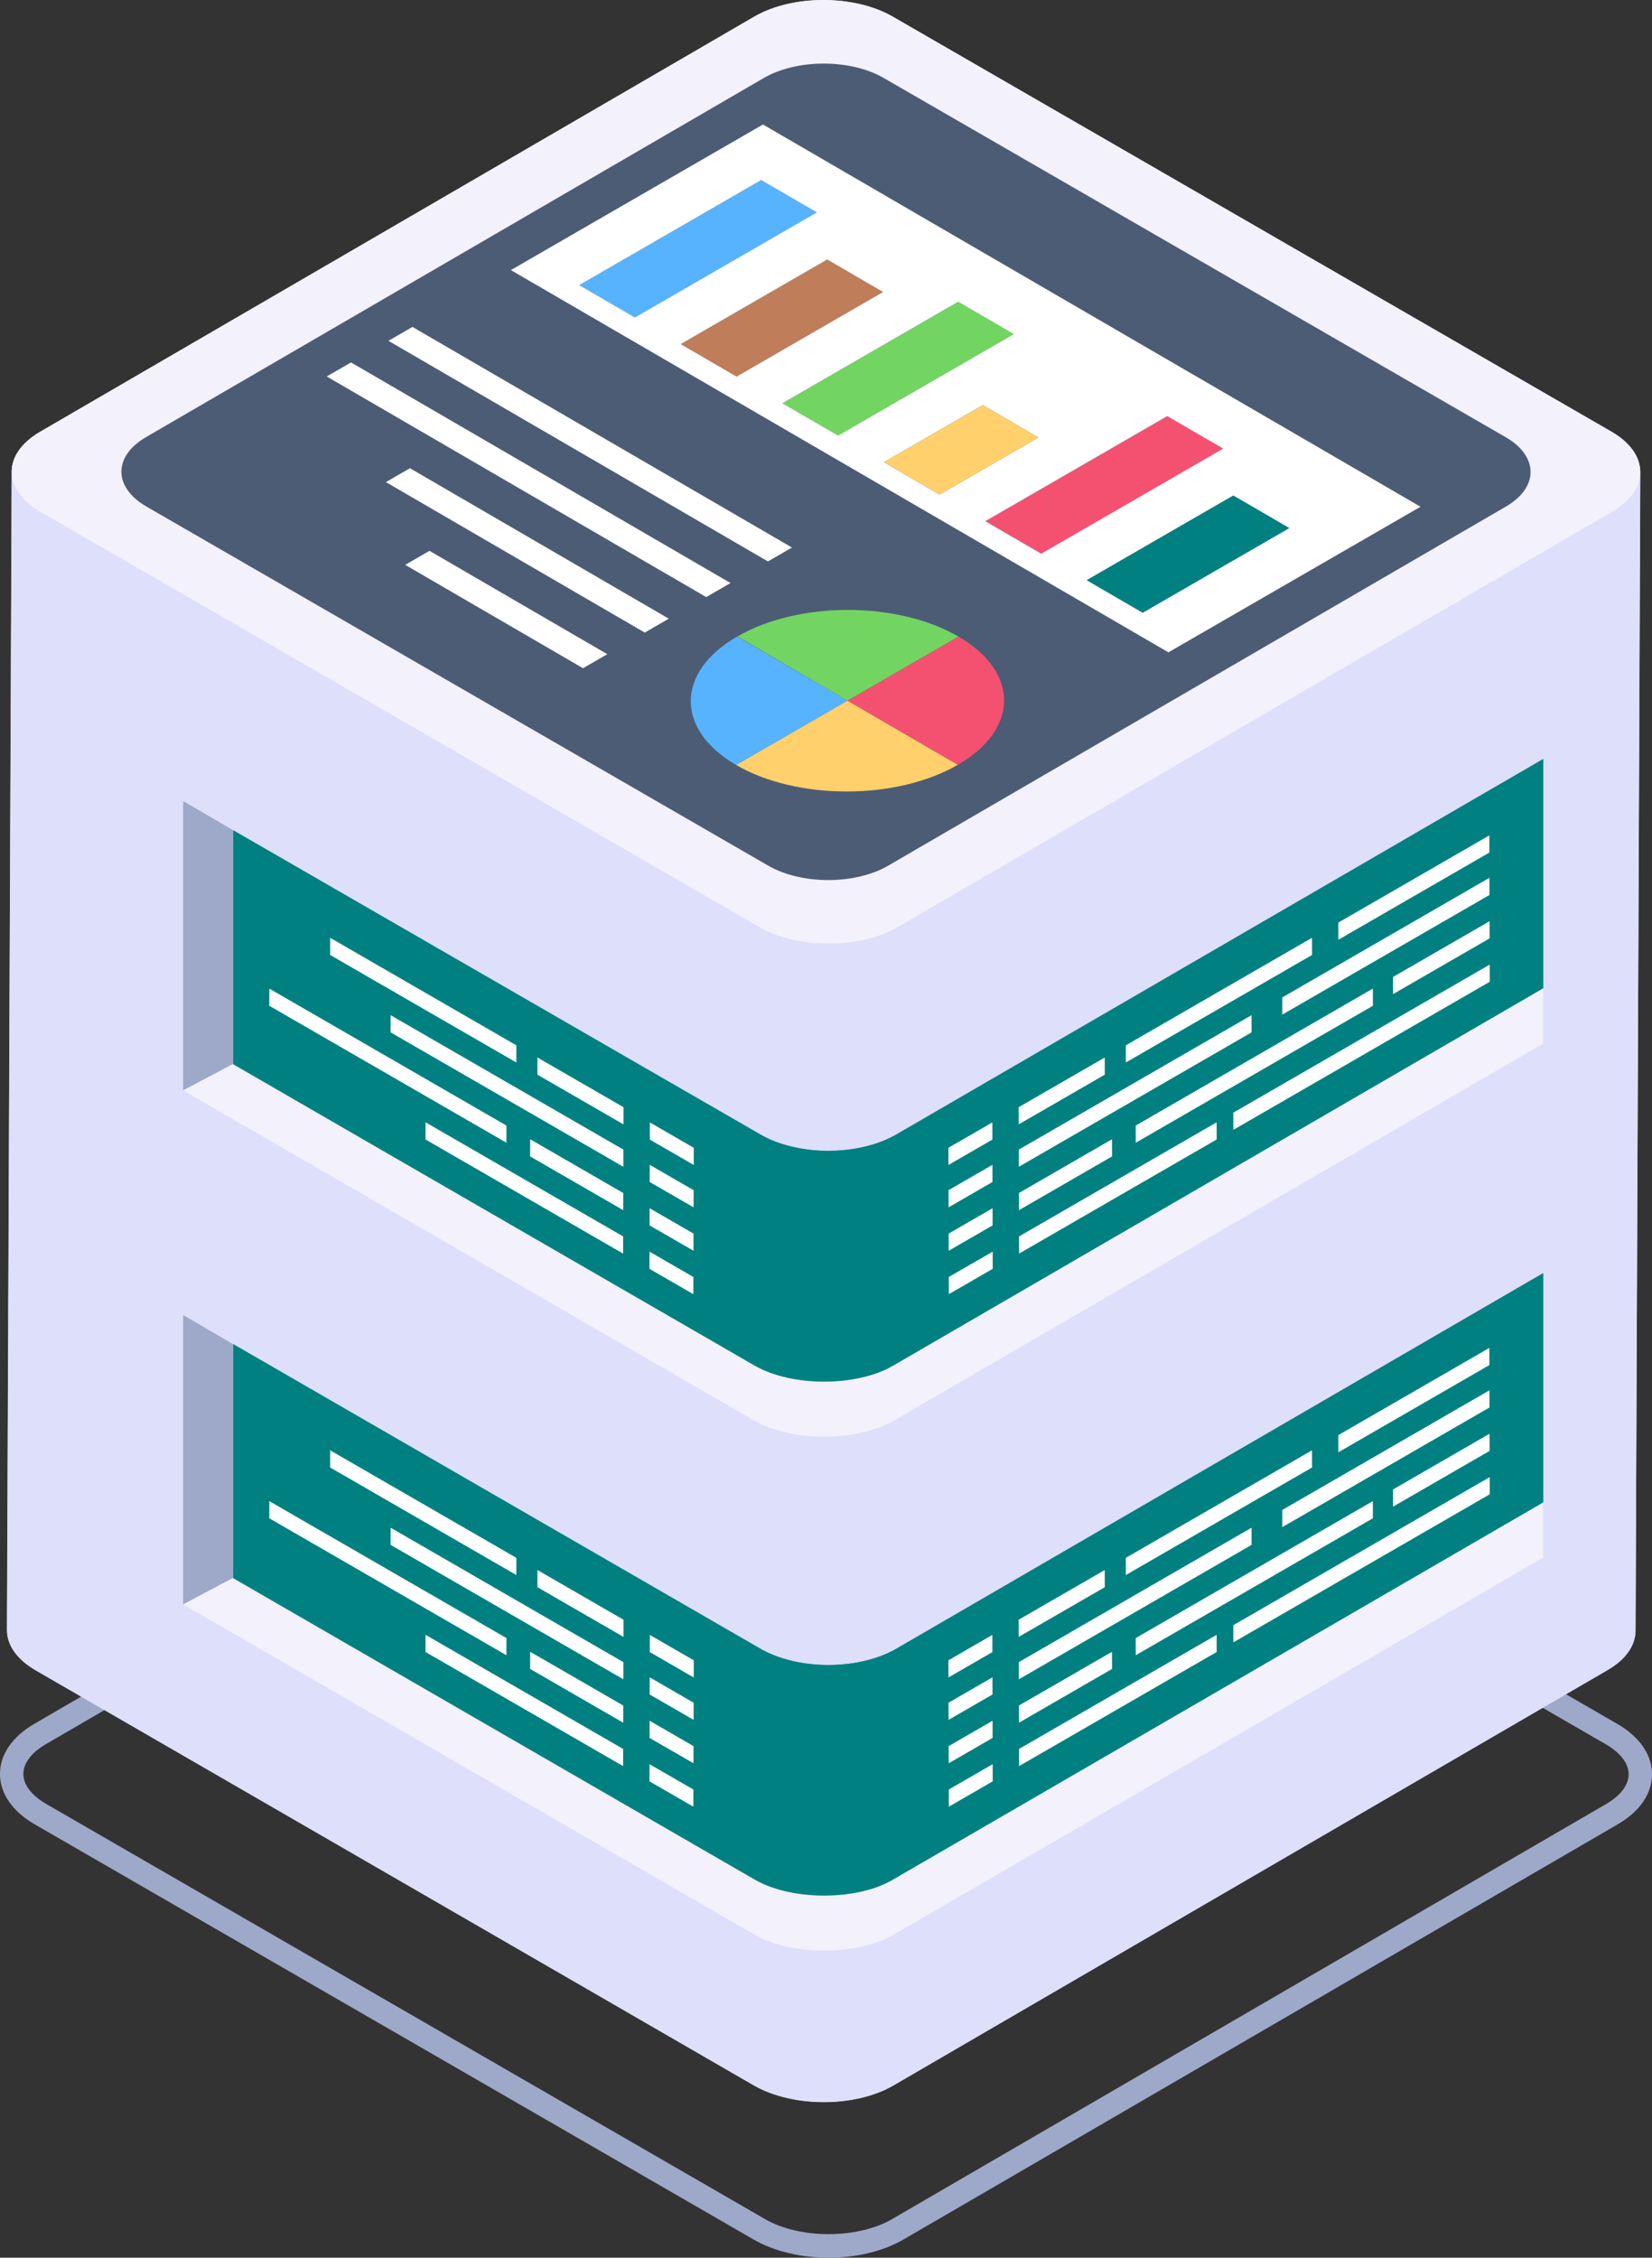 <?xml version="1.0" encoding="UTF-8"?>
<svg id="Layer_2" data-name="Layer 2" xmlns="http://www.w3.org/2000/svg" viewBox="0 0 2532.74 3460.29">
  <rect x="0" y="0" width="2532.74" height="3460.29" fill="#333333" stroke="none"/>
  <defs>
    <style>
      .cls-1 {
        isolation: isolate;
      }

      .cls-2 {
        fill: #f3f1fc;
      }

      .cls-2, .cls-3, .cls-4, .cls-5, .cls-6, .cls-7, .cls-8, .cls-9, .cls-10, .cls-11, .cls-12, .cls-13 {
        stroke-width: 0px;
      }

      .cls-3 {
        fill: #dedffb;
      }

      .cls-4 {
        fill: #fff;
      }

      .cls-5 {
        fill: #4c5c75;
      }

      .cls-6 {
        fill: #72d561;
      }

      .cls-7 {
        fill: #bf7d5a;
      }

      .cls-8 {
        fill: #57b3fe;
      }

      .cls-9 {
        fill: #9ea9c9;
      }

      .cls-10 {
        fill: #f45170;
      }

      .cls-11 {
        fill: #008080ff;
      }

      .cls-12 {
        fill: #ffd06c;
      }

      .cls-13 {
        fill: #5094ff;
      }
    </style>
  </defs>
  <g id="Layer_1-2" data-name="Layer 1">
    <g id="_108" data-name="108">
      <g>
        <g class="cls-1">
          <path class="cls-9" d="M657.62,2110.25c-12.24,2.45-24.49,6.53-35.92,9.8l-400.87-231.05-29.39-127.36,36.74-2.45,27.76,119.2,401.68,231.86Z"/>
          <path class="cls-9" d="M517.2,2159.24c-10.61,3.27-21.23,7.35-31.02,13.07"/>
          <path class="cls-9" d="M393.91,2218.02c-8.16,5.72-17.15,10.61-24.49,15.51"/>
          <path class="cls-9" d="M291.86,2288.24c-7.35,5.72-14.7,11.43-22.05,17.15"/>
        </g>
        <path class="cls-13" d="M186.4,1737.47c20.93-12.07,54.69-12.07,75.63,0,20.75,12.07,20.56,31.69-.38,43.76-20.93,12.07-54.69,12.07-75.44,0-20.75-12.07-20.75-31.69.19-43.76Z"/>
      </g>
      <g>
        <g>
          <path class="cls-9" d="M53.28,2796.12C18.98,2776.26.04,2748.88,0,2718.91c-.04-29.79,18.63-57.08,52.53-76.81l1094.68-636.18c64.34-37.36,165.52-37.4,230.39-.04l1101.81,636.18c34.34,19.82,53.28,47.2,53.32,77.16.04,29.83-18.63,57.13-52.58,76.85l-1094.68,636.14c-32.19,18.72-73.62,28.08-115.04,28.08s-82.89-9.36-115.3-28.04M1173.07,3401.2c52.84,30.62,141.9,30.58,194.39.04l1094.68-636.14c22.44-13.04,34.77-29.31,34.77-45.8-.04-16.67-12.6-33.07-35.43-46.19h0l-1101.81-636.18c-26.42-15.27-61.94-22.88-97.37-22.88s-70.82,7.61-97.06,22.83L70.56,2673.07c-22.4,13.04-34.73,29.31-34.73,45.8.04,16.62,12.6,33.03,35.39,46.19"/>
          <g>
            <g>
              <path class="cls-3" d="M2514.69,723.44l-7.17,1775.54c0,22.4-14.34,44.79-43.9,60.92l-1094.71,636.94c-58.23,33.15-153.18,33.15-212.31,0L54.73,2559.9c-29.56-17.02-43.9-39.42-43.9-61.81l7.16-1775.54c0-21.5,14.34-43.89,43.9-60.92L1156.61,25.59c58.23-34.04,153.19-34.04,212.31,0l1101.87,636.04c29.56,17.02,43.9,39.42,43.9,61.81Z"/>
              <g class="cls-1">
                <path class="cls-3" d="M2471.16,784.65l-1094.69,636.16c-58.47,33.98-153.53,33.98-212.37,0L62.26,784.66c-29.61-17.1-44.4-39.53-44.34-61.94l-7.34,1775.63c-.06,22.4,14.72,44.83,44.34,61.93l1101.86,636.15c58.84,33.98,153.91,33.98,212.37,0l1094.69-636.16c29.04-16.88,43.58-38.96,43.65-61.08l7.34-1775.63c-.06,22.12-14.6,44.2-43.65,61.09Z"/>
                <path class="cls-2" d="M2470.47,661.63c58.85,33.98,59.16,89.04.69,123.01l-1094.69,636.16c-58.46,33.98-153.53,33.98-212.37,0L62.25,784.66c-58.85-33.98-59.15-89.04-.69-123.01L1156.25,25.48c58.46-33.98,153.52-33.98,212.37,0l1101.85,636.15Z"/>
              </g>
            </g>
            <path class="cls-5" d="M2308.21,669.92c50.92,29.4,51.18,77.04.6,106.44l-947.17,550.44c-50.59,29.4-132.84,29.4-183.75,0L224.51,776.37c-50.92-29.4-51.18-77.04-.6-106.44L1171.09,119.5c50.59-29.4,132.83-29.4,183.75,0l953.37,550.43Z"/>
          </g>
        </g>
        <path class="cls-11" d="M2365.98,1163.3v351.17l-997.06,578.7c-57.33,33.15-153.18,33.15-211.42,0l-799.98-462.25v-358.33l806.25,464.94c58.23,34.94,154.08,34.94,212.31,0l989.89-574.23Z"/>
        <path class="cls-11" d="M2365.78,1163.54l-989.31,574.35c-58.8,34.96-154.14,34.96-212.93,0l-806.27-465.52v358.45l799.9,462.34c58.8,33.38,154.16,33.38,211.36,0l997.25-578.48v-351.14Z"/>
        <g>
          <polygon class="cls-9" points="356.68 1272.01 280.76 1227.73 280.76 1671.32 280.76 1671.32 356.68 1631.13 356.68 1272.01"/>
          <path class="cls-2" d="M2365.78,1515.23l-996.84,578.61c-56.93,31.64-153.95,31.64-210.9,0l-801.35-462.6v-.12l-75.92,40.19,877.27,506.89c56.95,31.64,153.96,31.64,210.9,0l996.84-578.63v-84.35Z"/>
        </g>
        <path class="cls-11" d="M2365.98,1951.63v351.17l-997.06,577.81c-57.33,34.04-153.18,34.04-211.42,0l-799.98-462.25v-358.33l806.25,465.83c58.23,34.94,154.08,34.94,212.31,0l989.89-574.23Z"/>
        <path class="cls-11" d="M2365.78,1951.27l-989.31,574.35c-58.8,34.96-154.14,34.96-212.93,0l-806.27-465.52v358.45l799.9,462.34c58.8,33.38,154.16,33.38,211.36,0l997.25-578.48v-351.14Z"/>
        <g>
          <polygon class="cls-9" points="356.68 2059.74 280.76 2015.46 280.76 2459.05 280.76 2459.05 356.68 2418.86 356.68 2059.74"/>
          <path class="cls-2" d="M2365.78,2302.96l-996.84,578.61c-56.93,31.64-153.95,31.64-210.9,0l-801.35-462.6v-.12l-75.92,40.19,877.27,506.89c56.95,31.64,153.96,31.64,210.9,0l996.84-578.63v-84.35Z"/>
        </g>
        <g>
          <g>
            <polygon class="cls-4" points="1521.35 1720.3 1521.42 1746.6 1454.1 1785.47 1454.02 1759.17 1521.35 1720.3"/>
            <polygon class="cls-4" points="2283.36 1280.35 2283.43 1306.65 2051.94 1440.31 2051.87 1414 2283.36 1280.35"/>
            <polygon class="cls-4" points="2104.76 1515.2 2104.83 1541.5 1741.28 1751.4 1741.2 1725.1 2104.76 1515.2"/>
            <polygon class="cls-4" points="2283.73 1411.87 2283.81 1438.17 2135.8 1523.62 2135.73 1497.32 2283.73 1411.87"/>
            <polygon class="cls-4" points="2283.92 1478.4 2284 1504.7 1890.93 1731.64 1890.85 1705.34 2283.92 1478.4"/>
            <polygon class="cls-4" points="2283.54 1345.34 2283.62 1371.64 1965.95 1555.04 1965.88 1528.74 2283.54 1345.34"/>
            <polygon class="cls-4" points="1704.84 1746.09 1704.92 1772.39 1562.19 1854.79 1562.12 1828.49 1704.84 1746.09"/>
            <polygon class="cls-4" points="1865.27 1720.11 1865.34 1746.41 1562.38 1921.33 1562.3 1895.02 1865.27 1720.11"/>
            <polygon class="cls-4" points="1918.75 1555.95 1918.82 1582.25 1562 1788.26 1561.93 1761.96 1918.75 1555.95"/>
            <polygon class="cls-4" points="2011.47 1437.32 2011.55 1463.63 1726.09 1628.44 1726.02 1602.13 2011.47 1437.32"/>
            <polygon class="cls-4" points="1693.7 1620.79 1693.78 1647.09 1561.82 1723.28 1561.74 1696.97 1693.7 1620.79"/>
            <polygon class="cls-4" points="1521.53 1785.28 1521.61 1811.58 1454.28 1850.45 1454.21 1824.15 1521.53 1785.28"/>
            <polygon class="cls-4" points="1521.72 1851.81 1521.8 1878.11 1454.47 1916.98 1454.4 1890.68 1521.72 1851.81"/>
            <polygon class="cls-4" points="1521.91 1918.34 1521.98 1944.65 1454.66 1983.52 1454.58 1957.21 1521.91 1918.34"/>
          </g>
          <g>
            <polygon class="cls-4" points="1521.35 2505.81 1521.42 2532.12 1454.1 2570.99 1454.02 2544.68 1521.35 2505.81"/>
            <polygon class="cls-4" points="2283.36 2065.87 2283.43 2092.17 2051.94 2225.82 2051.87 2199.52 2283.36 2065.87"/>
            <polygon class="cls-4" points="2104.76 2300.72 2104.83 2327.02 1741.28 2536.91 1741.2 2510.61 2104.76 2300.72"/>
            <polygon class="cls-4" points="2283.73 2197.38 2283.81 2223.68 2135.8 2309.14 2135.73 2282.83 2283.73 2197.38"/>
            <polygon class="cls-4" points="2283.92 2263.91 2284 2290.22 1890.93 2517.16 1890.85 2490.85 2283.92 2263.91"/>
            <polygon class="cls-4" points="2283.54 2130.85 2283.62 2157.15 1965.95 2340.56 1965.88 2314.26 2283.54 2130.85"/>
            <polygon class="cls-4" points="1704.84 2531.6 1704.92 2557.9 1562.19 2640.31 1562.12 2614.01 1704.84 2531.6"/>
            <polygon class="cls-4" points="1865.27 2505.62 1865.34 2531.93 1562.38 2706.84 1562.3 2680.54 1865.27 2505.62"/>
            <polygon class="cls-4" points="1918.75 2341.47 1918.82 2367.77 1562 2573.78 1561.93 2547.48 1918.75 2341.47"/>
            <polygon class="cls-4" points="2011.47 2222.84 2011.55 2249.14 1726.09 2413.95 1726.02 2387.65 2011.47 2222.84"/>
            <polygon class="cls-4" points="1693.7 2406.31 1693.78 2432.61 1561.82 2508.8 1561.74 2482.49 1693.7 2406.31"/>
            <polygon class="cls-4" points="1521.53 2570.8 1521.61 2597.1 1454.28 2635.97 1454.21 2609.67 1521.53 2570.8"/>
            <polygon class="cls-4" points="1521.72 2637.33 1521.8 2663.63 1454.47 2702.5 1454.4 2676.2 1521.72 2637.33"/>
            <polygon class="cls-4" points="1521.91 2703.86 1521.98 2730.17 1454.66 2769.04 1454.58 2742.73 1521.91 2703.86"/>
          </g>
        </g>
        <g>
          <g>
            <polygon class="cls-4" points="996.33 1720.3 996.25 1746.6 1063.58 1785.47 1063.65 1759.17 996.33 1720.3"/>
            <polygon class="cls-4" points="412.92 1515.2 412.85 1541.5 776.4 1751.4 776.47 1725.1 412.92 1515.2"/>
            <polygon class="cls-4" points="812.83 1746.09 812.76 1772.39 955.49 1854.79 955.56 1828.49 812.83 1746.09"/>
            <polygon class="cls-4" points="652.41 1720.11 652.34 1746.41 955.3 1921.33 955.37 1895.02 652.41 1720.11"/>
            <polygon class="cls-4" points="598.93 1555.95 598.85 1582.25 955.67 1788.26 955.75 1761.96 598.93 1555.95"/>
            <polygon class="cls-4" points="506.2 1437.32 506.13 1463.63 791.59 1628.44 791.66 1602.13 506.2 1437.32"/>
            <polygon class="cls-4" points="823.98 1620.79 823.9 1647.09 955.86 1723.28 955.93 1696.97 823.98 1620.79"/>
            <polygon class="cls-4" points="996.14 1785.28 996.07 1811.58 1063.39 1850.45 1063.47 1824.15 996.14 1785.28"/>
            <polygon class="cls-4" points="995.96 1851.81 995.88 1878.11 1063.21 1916.98 1063.28 1890.68 995.96 1851.81"/>
            <polygon class="cls-4" points="995.77 1918.34 995.69 1944.65 1063.02 1983.52 1063.09 1957.21 995.77 1918.34"/>
          </g>
          <g>
            <polygon class="cls-4" points="996.33 2505.81 996.25 2532.12 1063.58 2570.99 1063.65 2544.68 996.33 2505.81"/>
            <polygon class="cls-4" points="412.92 2300.72 412.85 2327.02 776.4 2536.91 776.47 2510.61 412.92 2300.72"/>
            <polygon class="cls-4" points="812.83 2531.6 812.76 2557.9 955.49 2640.31 955.56 2614.01 812.83 2531.6"/>
            <polygon class="cls-4" points="652.41 2505.62 652.34 2531.93 955.3 2706.84 955.37 2680.54 652.41 2505.62"/>
            <polygon class="cls-4" points="598.93 2341.47 598.85 2367.77 955.67 2573.78 955.75 2547.48 598.93 2341.47"/>
            <polygon class="cls-4" points="506.2 2222.84 506.13 2249.14 791.59 2413.95 791.66 2387.65 506.2 2222.84"/>
            <polygon class="cls-4" points="823.98 2406.31 823.9 2432.61 955.86 2508.8 955.93 2482.49 823.98 2406.31"/>
            <polygon class="cls-4" points="996.14 2570.8 996.07 2597.1 1063.39 2635.97 1063.47 2609.67 996.14 2570.8"/>
            <polygon class="cls-4" points="995.96 2637.33 995.88 2663.63 1063.21 2702.5 1063.28 2676.2 995.96 2637.33"/>
            <polygon class="cls-4" points="995.77 2703.86 995.69 2730.17 1063.02 2769.04 1063.09 2742.73 995.77 2703.86"/>
          </g>
        </g>
        <g>
          <polygon class="cls-4" points="595.52 522.35 1177.34 860.47 1214.2 839.19 632.38 501.07 595.52 522.35"/>
          <polygon class="cls-4" points="621.24 865.73 893.84 1024.15 931.08 1002.65 658.48 844.23 621.24 865.73"/>
          <polygon class="cls-4" points="500.89 576.98 1082.71 915.1 1119.96 893.6 538.13 555.48 500.89 576.98"/>
          <g class="cls-1">
            <polygon class="cls-8" points="888.05 437 973.38 486.59 1252.32 325.54 1167 275.95 888.05 437"/>
            <polygon class="cls-7" points="1043.61 527.4 1129.31 577.21 1353.91 447.54 1268.21 397.73 1043.61 527.4"/>
            <polygon class="cls-6" points="1199.54 618.02 1284.87 667.61 1554.31 512.04 1468.98 462.46 1199.54 618.02"/>
            <polygon class="cls-10" points="1510.65 798.82 1596.36 848.62 1875.3 687.58 1789.59 637.77 1510.65 798.82"/>
            <path class="cls-4" d="M2177.83,776.66l-386.49,223.14L783.25,413.96l386.49-223.14,1008.09,585.84ZM1596.35,848.62l278.94-161.05-85.71-49.81-278.94,161.05,85.71,49.81M973.38,486.59l278.94-161.05-85.33-49.59-278.94,161.05,85.33,49.59M1284.87,667.61l269.44-155.56-85.33-49.59-269.44,155.56,85.33,49.59M1129.31,577.21l224.6-129.67-85.71-49.81-224.6,129.67,85.71,49.81M1751.91,939.02l224.6-129.67-85.71-49.81-224.6,129.67,85.71,49.81M1440.42,758.01l151.63-87.55-85.33-49.59-151.63,87.54,85.33,49.59"/>
            <path class="cls-6" d="M1130.48,975.44l168.77,98.52,170.25-98.3c-93.64-54.42-245.15-54.42-339.02-.22Z"/>
            <path class="cls-8" d="M1130.1,975.66c-94.25,54.41-94.74,142.62-1.49,196.81l170.63-98.52-169.15-98.3Z"/>
            <path class="cls-10" d="M1299.25,1073.96l169.15,98.3c94.25-54.41,94.74-142.18,1.11-196.59l-170.25,98.3Z"/>
            <path class="cls-12" d="M1128.61,1172.47c93.26,54.2,245.53,54.2,339.78-.22l-169.15-98.3-170.63,98.52Z"/>
          </g>
          <polygon class="cls-11" points="1666.21 889.21 1751.91 939.02 1976.51 809.35 1890.8 759.54 1666.21 889.21"/>
          <polygon class="cls-12" points="1355.1 708.42 1440.42 758.01 1592.06 670.46 1506.73 620.87 1355.1 708.42"/>
          <polygon class="cls-4" points="591.65 738.91 988.47 969.52 1025.33 948.23 628.51 717.63 591.65 738.91"/>
        </g>
      </g>
    </g>
  </g>
</svg>